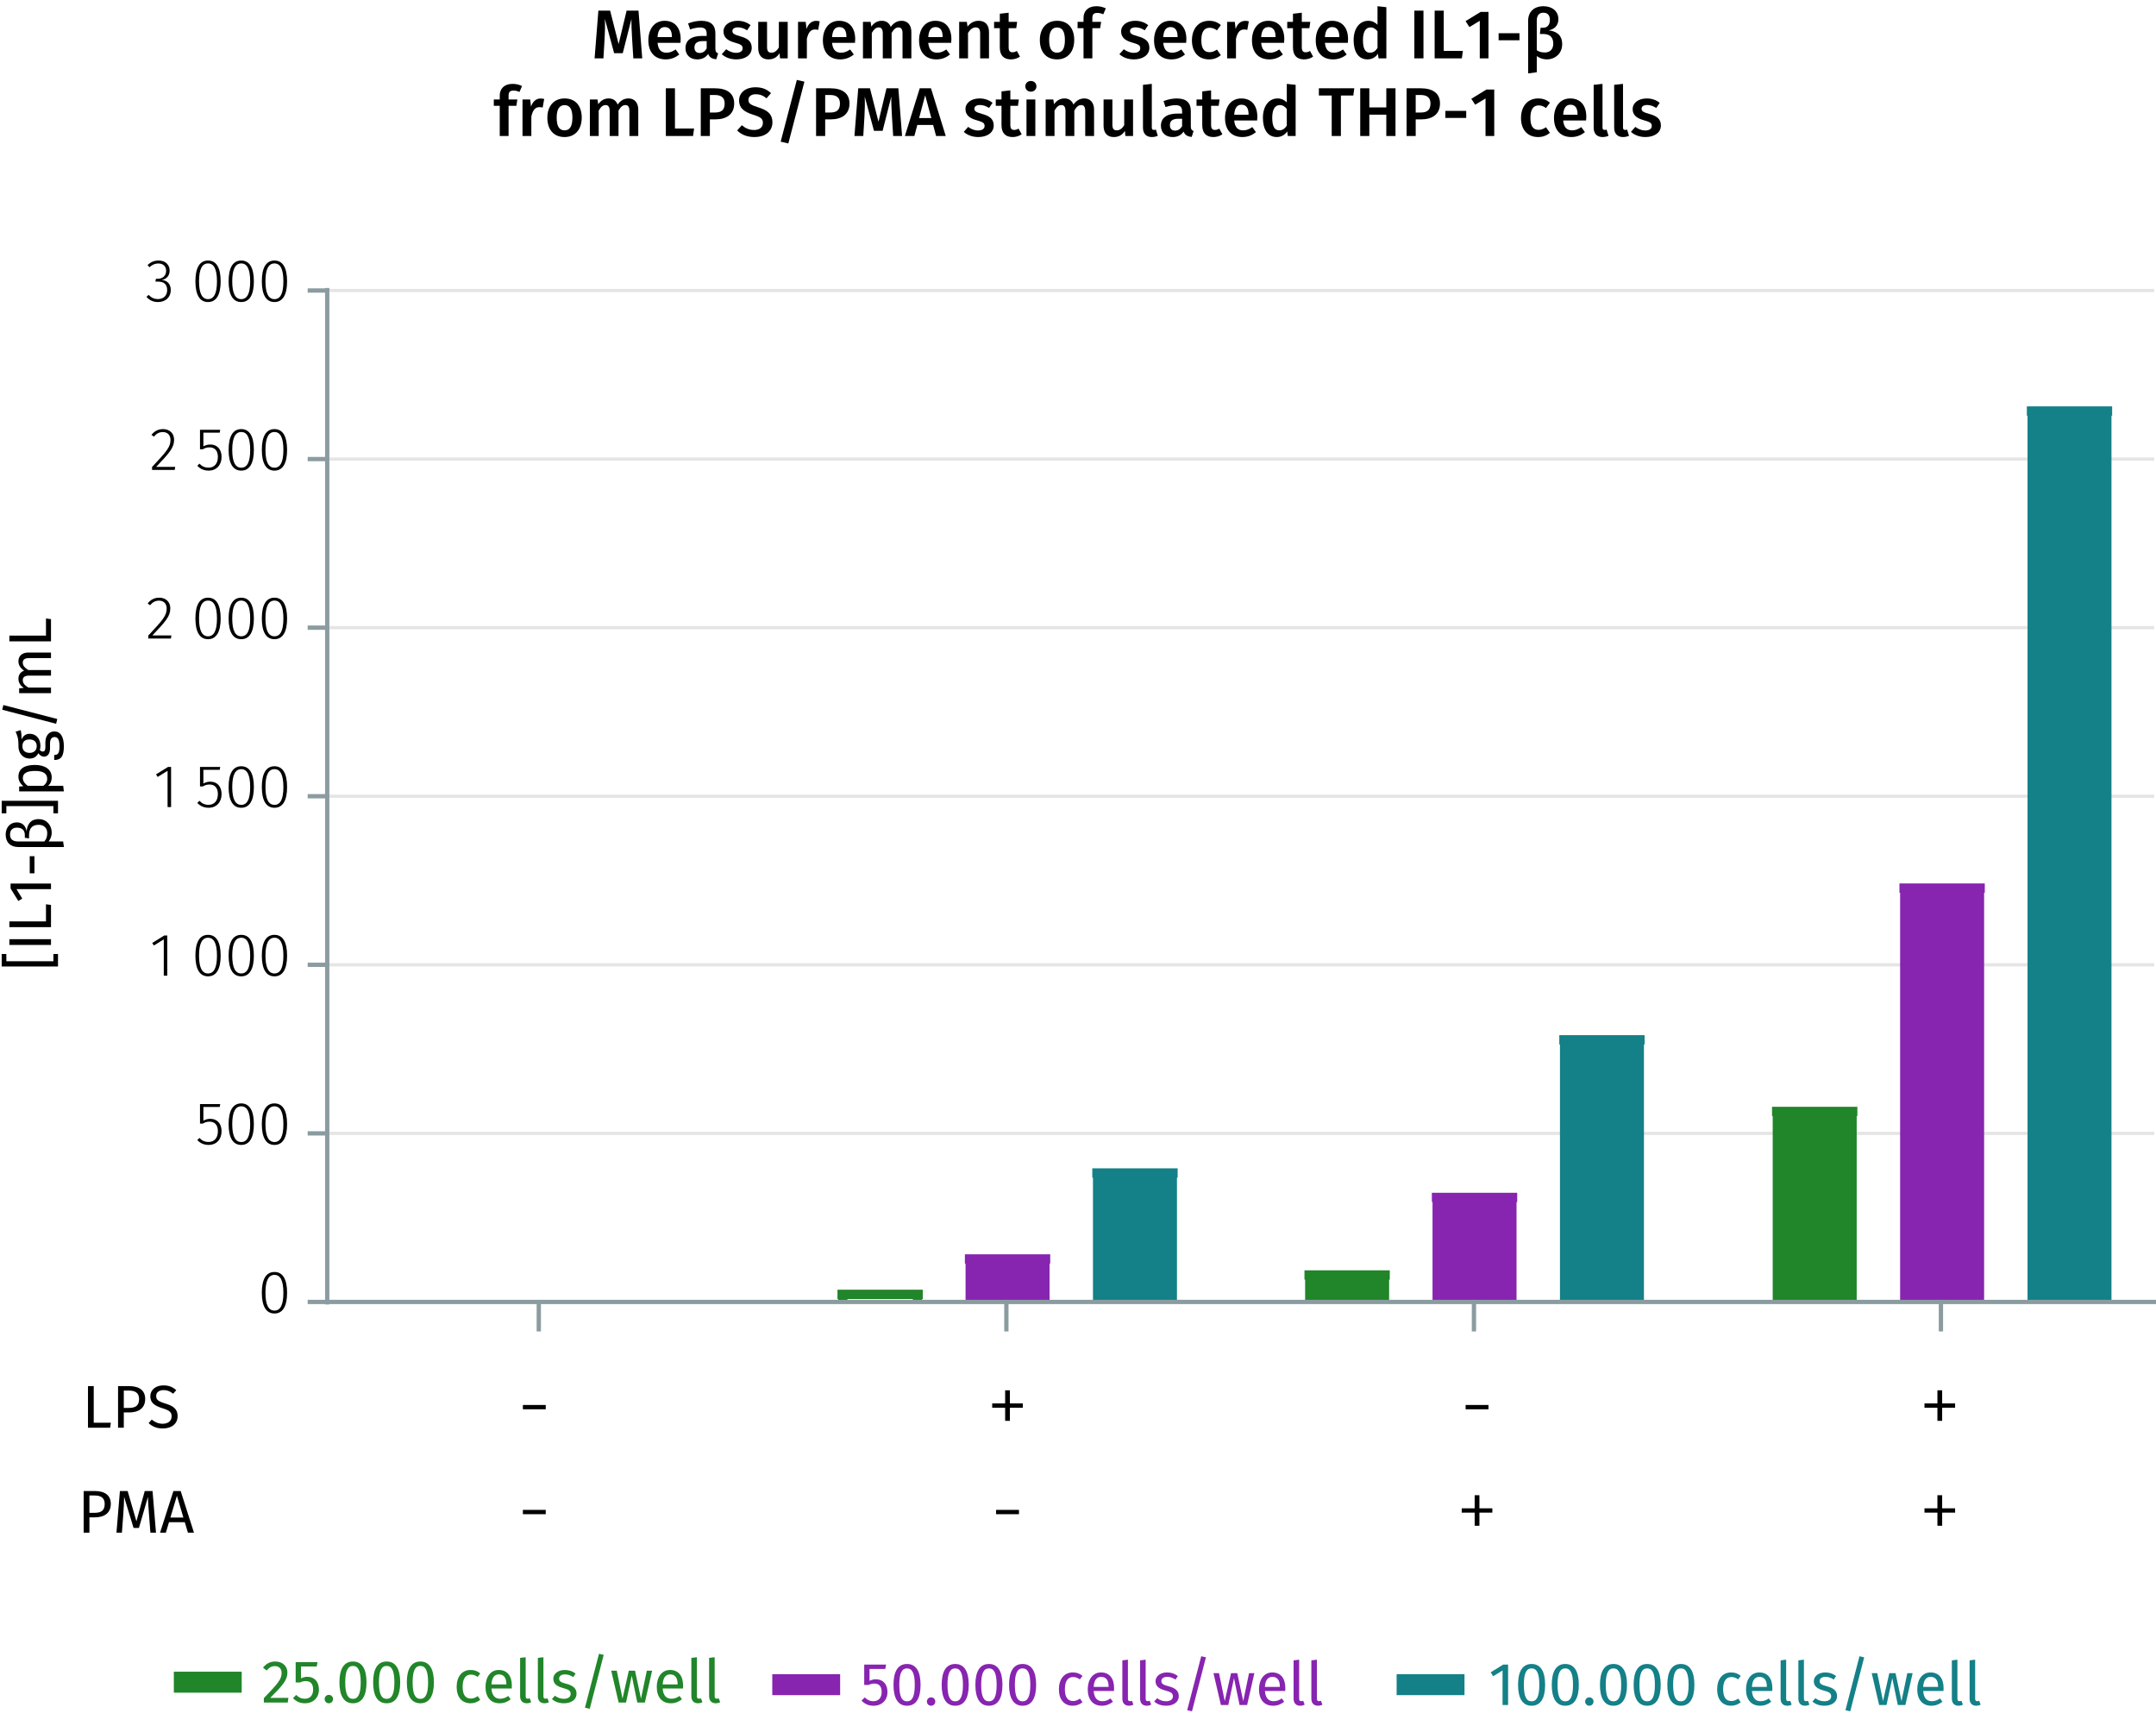 <?xml version="1.0" encoding="UTF-8"?><svg id="Calque_1" xmlns="http://www.w3.org/2000/svg" viewBox="0 0 499.873 400.176"><line x1="75.868" y1="262.724" x2="499.461" y2="262.724" fill="none" stroke="#e5e5e5" stroke-miterlimit="10" stroke-width=".75"/><line x1="75.868" y1="223.648" x2="499.461" y2="223.648" fill="none" stroke="#e5e5e5" stroke-miterlimit="10" stroke-width=".75"/><line x1="75.868" y1="184.571" x2="499.461" y2="184.571" fill="none" stroke="#e5e5e5" stroke-miterlimit="10" stroke-width=".75"/><line x1="75.868" y1="145.494" x2="499.461" y2="145.494" fill="none" stroke="#e5e5e5" stroke-miterlimit="10" stroke-width=".75"/><line x1="75.868" y1="106.418" x2="499.461" y2="106.418" fill="none" stroke="#e5e5e5" stroke-miterlimit="10" stroke-width=".75"/><line x1="75.868" y1="67.341" x2="499.461" y2="67.341" fill="none" stroke="#e5e5e5" stroke-miterlimit="10" stroke-width=".75"/><polyline points="254.488 271.907 254.488 301.801 271.801 301.801 271.801 271.907 254.488 271.907" fill="#148087" fill-rule="evenodd" stroke-width="0"/><polyline points="254.488 301.801 254.488 271.907 253.252 271.907 273.037 271.907 271.801 271.907 271.801 301.801" fill="none" stroke="#148087" stroke-miterlimit="1.5" stroke-width="2.16"/><polyline points="362.759 241.037 362.759 301.801 380.072 301.801 380.072 241.037 362.759 241.037" fill="#148087" fill-rule="evenodd" stroke-width="0"/><polyline points="362.759 301.801 362.759 241.037 361.523 241.037 381.308 241.037 380.072 241.037 380.072 301.801" fill="none" stroke="#148087" stroke-miterlimit="1.5" stroke-width="2.16"/><polyline points="471.168 95.281 471.168 301.801 488.469 301.801 488.469 95.281 471.168 95.281" fill="#148087" fill-rule="evenodd" stroke-width="0"/><polyline points="471.168 301.801 471.168 95.281 469.931 95.281 489.705 95.281 488.469 95.281 488.469 301.801" fill="none" stroke="#148087" stroke-miterlimit="1.5" stroke-width="2.16"/><polyline points="224.947 291.836 224.947 301.801 242.26 301.801 242.26 291.836 224.947 291.836" fill="#8724b0" fill-rule="evenodd" stroke-width="0"/><polyline points="224.947 301.801 224.947 291.836 223.711 291.836 243.496 291.836 242.26 291.836 242.26 301.801" fill="none" stroke="#8724b0" stroke-miterlimit="1.5" stroke-width="2.16"/><polyline points="333.218 277.573 333.218 301.801 350.531 301.801 350.531 277.573 333.218 277.573" fill="#8724b0" fill-rule="evenodd" stroke-width="0"/><polyline points="333.218 301.801 333.218 277.573 331.982 277.573 351.767 277.573 350.531 277.573 350.531 301.801" fill="none" stroke="#8724b0" stroke-miterlimit="1.5" stroke-width="2.16"/><polyline points="441.627 205.868 441.627 301.801 458.939 301.801 458.939 205.868 441.627 205.868" fill="#8724b0" fill-rule="evenodd" stroke-width="0"/><polyline points="441.627 301.801 441.627 205.868 440.39 205.868 460.176 205.868 458.939 205.868 458.939 301.801" fill="none" stroke="#8724b0" stroke-miterlimit="1.5" stroke-width="2.16"/><polyline points="195.406 301.801 195.406 300.042 194.17 300.042 213.955 300.042 212.719 300.042 212.719 301.801" fill="none" stroke="#218529" stroke-miterlimit="1.5" stroke-width="2.16"/><polyline points="303.677 295.549 303.677 301.801 320.99 301.801 320.99 295.549 303.677 295.549" fill="#218529" fill-rule="evenodd" stroke-width="0"/><polyline points="303.677 301.801 303.677 295.549 302.441 295.549 322.226 295.549 320.99 295.549 320.99 301.801" fill="none" stroke="#218529" stroke-miterlimit="1.5" stroke-width="2.16"/><polyline points="412.086 257.644 412.086 301.801 429.398 301.801 429.398 257.644 412.086 257.644" fill="#218529" fill-rule="evenodd" stroke-width="0"/><polyline points="412.086 301.801 412.086 257.644 410.849 257.644 430.635 257.644 429.398 257.644 429.398 301.801" fill="none" stroke="#218529" stroke-miterlimit="1.5" stroke-width="2.16"/><path d="m450.008,308.639v-6.838m-108.271,6.838v-6.838m-108.409,6.838v-6.838m-108.409,6.838v-6.838m-49.464,0h424.417" fill="none" stroke="#8b9ca0" stroke-miterlimit="10"/><path d="m66.561,299.672c0,3.151-1.022,4.805-2.927,4.805-1.92,0-2.928-1.667-2.928-4.818s1.008-4.805,2.928-4.805,2.927,1.652,2.927,4.818Zm-5.015-.014c0,2.871.743,4.146,2.088,4.146s2.072-1.261,2.072-4.132-.728-4.146-2.072-4.146c-1.331,0-2.088,1.261-2.088,4.133Z" stroke-width="0"/><path d="m50.937,256.604h-3.782v3.18c.448-.252.953-.435,1.598-.435,1.597,0,2.619,1.093,2.619,2.899,0,1.835-1.163,3.152-2.998,3.152-1.135,0-1.961-.421-2.633-1.121l.504-.49c.589.616,1.219.925,2.129.925,1.317,0,2.144-.952,2.144-2.479,0-1.555-.812-2.228-1.947-2.228-.63,0-1.036.154-1.555.448h-.645v-4.524h4.692l-.126.673Z" stroke-width="0"/><path d="m58.861,260.596c0,3.151-1.022,4.805-2.927,4.805-1.92,0-2.928-1.667-2.928-4.818s1.008-4.805,2.928-4.805,2.927,1.652,2.927,4.818Zm-5.015-.014c0,2.871.743,4.146,2.088,4.146s2.072-1.261,2.072-4.132-.728-4.146-2.072-4.146c-1.331,0-2.088,1.261-2.088,4.133Z" stroke-width="0"/><path d="m66.561,260.596c0,3.151-1.022,4.805-2.927,4.805-1.92,0-2.928-1.667-2.928-4.818s1.008-4.805,2.928-4.805,2.927,1.652,2.927,4.818Zm-5.015-.014c0,2.871.743,4.146,2.088,4.146s2.072-1.261,2.072-4.132-.728-4.146-2.072-4.146c-1.331,0-2.088,1.261-2.088,4.133Z" stroke-width="0"/><path d="m38.784,226.17h-.812v-8.419l-2.297,1.429-.378-.602,2.787-1.724h.7v9.315Z" stroke-width="0"/><path d="m51.161,221.52c0,3.151-1.022,4.805-2.927,4.805-1.92,0-2.928-1.667-2.928-4.818s1.008-4.805,2.928-4.805,2.927,1.652,2.927,4.818Zm-5.015-.014c0,2.871.743,4.146,2.088,4.146s2.072-1.261,2.072-4.132-.728-4.146-2.072-4.146c-1.331,0-2.088,1.261-2.088,4.133Z" stroke-width="0"/><path d="m58.861,221.52c0,3.151-1.022,4.805-2.927,4.805-1.92,0-2.928-1.667-2.928-4.818s1.008-4.805,2.928-4.805,2.927,1.652,2.927,4.818Zm-5.015-.014c0,2.871.743,4.146,2.088,4.146s2.072-1.261,2.072-4.132-.728-4.146-2.072-4.146c-1.331,0-2.088,1.261-2.088,4.133Z" stroke-width="0"/><path d="m66.562,221.52c0,3.151-1.022,4.805-2.927,4.805-1.92,0-2.928-1.667-2.928-4.818s1.008-4.805,2.928-4.805,2.927,1.652,2.927,4.818Zm-5.015-.014c0,2.871.743,4.146,2.088,4.146s2.072-1.261,2.072-4.132-.728-4.146-2.072-4.146c-1.331,0-2.088,1.261-2.088,4.133Z" stroke-width="0"/><path d="m39.666,187.092h-.812v-8.419l-2.297,1.429-.378-.602,2.787-1.724h.7v9.315Z" stroke-width="0"/><path d="m50.937,178.449h-3.782v3.18c.448-.252.953-.435,1.598-.435,1.597,0,2.619,1.093,2.619,2.899,0,1.835-1.163,3.152-2.998,3.152-1.135,0-1.961-.421-2.633-1.121l.504-.49c.589.616,1.219.925,2.129.925,1.317,0,2.144-.952,2.144-2.479,0-1.555-.812-2.228-1.947-2.228-.63,0-1.036.154-1.555.448h-.645v-4.524h4.692l-.126.673Z" stroke-width="0"/><path d="m58.861,182.441c0,3.151-1.022,4.805-2.927,4.805-1.92,0-2.928-1.667-2.928-4.818s1.008-4.805,2.928-4.805,2.927,1.652,2.927,4.818Zm-5.015-.014c0,2.871.743,4.146,2.088,4.146s2.072-1.261,2.072-4.132-.728-4.146-2.072-4.146c-1.331,0-2.088,1.261-2.088,4.133Z" stroke-width="0"/><path d="m66.562,182.441c0,3.151-1.022,4.805-2.927,4.805-1.92,0-2.928-1.667-2.928-4.818s1.008-4.805,2.928-4.805,2.927,1.652,2.927,4.818Zm-5.015-.014c0,2.871.743,4.146,2.088,4.146s2.072-1.261,2.072-4.132-.728-4.146-2.072-4.146c-1.331,0-2.088,1.261-2.088,4.133Z" stroke-width="0"/><path d="m39.485,140.998c0,1.849-1.036,3.012-4.16,6.303h4.412l-.111.715h-5.253v-.687c3.46-3.684,4.272-4.65,4.272-6.289,0-1.106-.701-1.808-1.766-1.808-.896,0-1.513.379-2.087,1.065l-.561-.421c.743-.896,1.569-1.33,2.689-1.33,1.598,0,2.563,1.05,2.563,2.451Z" stroke-width="0"/><path d="m51.161,143.365c0,3.151-1.022,4.805-2.927,4.805-1.92,0-2.928-1.667-2.928-4.818s1.008-4.805,2.928-4.805,2.927,1.652,2.927,4.818Zm-5.015-.014c0,2.871.743,4.146,2.088,4.146s2.072-1.261,2.072-4.132-.728-4.146-2.072-4.146c-1.331,0-2.088,1.261-2.088,4.133Z" stroke-width="0"/><path d="m58.861,143.365c0,3.151-1.022,4.805-2.927,4.805-1.92,0-2.928-1.667-2.928-4.818s1.008-4.805,2.928-4.805,2.927,1.652,2.927,4.818Zm-5.015-.014c0,2.871.743,4.146,2.088,4.146s2.072-1.261,2.072-4.132-.728-4.146-2.072-4.146c-1.331,0-2.088,1.261-2.088,4.133Z" stroke-width="0"/><path d="m66.562,143.365c0,3.151-1.022,4.805-2.927,4.805-1.92,0-2.928-1.667-2.928-4.818s1.008-4.805,2.928-4.805,2.927,1.652,2.927,4.818Zm-5.015-.014c0,2.871.743,4.146,2.088,4.146s2.072-1.261,2.072-4.132-.728-4.146-2.072-4.146c-1.331,0-2.088,1.261-2.088,4.133Z" stroke-width="0"/><path d="m40.367,101.92c0,1.849-1.036,3.012-4.16,6.303h4.412l-.111.715h-5.253v-.687c3.46-3.684,4.272-4.65,4.272-6.289,0-1.106-.701-1.808-1.766-1.808-.896,0-1.513.379-2.087,1.065l-.561-.421c.743-.896,1.569-1.33,2.689-1.33,1.598,0,2.563,1.05,2.563,2.451Z" stroke-width="0"/><path d="m50.937,100.295h-3.782v3.18c.448-.252.953-.435,1.598-.435,1.597,0,2.619,1.093,2.619,2.899,0,1.835-1.163,3.152-2.998,3.152-1.135,0-1.961-.421-2.633-1.121l.504-.49c.589.616,1.219.925,2.129.925,1.317,0,2.144-.952,2.144-2.479,0-1.555-.812-2.228-1.947-2.228-.63,0-1.036.154-1.555.448h-.645v-4.524h4.692l-.126.673Z" stroke-width="0"/><path d="m58.861,104.287c0,3.151-1.022,4.805-2.927,4.805-1.92,0-2.928-1.667-2.928-4.818s1.008-4.805,2.928-4.805,2.927,1.652,2.927,4.818Zm-5.015-.014c0,2.871.743,4.146,2.088,4.146s2.072-1.261,2.072-4.132-.728-4.146-2.072-4.146c-1.331,0-2.088,1.261-2.088,4.133Z" stroke-width="0"/><path d="m66.562,104.287c0,3.151-1.022,4.805-2.927,4.805-1.92,0-2.928-1.667-2.928-4.818s1.008-4.805,2.928-4.805,2.927,1.652,2.927,4.818Zm-5.015-.014c0,2.871.743,4.146,2.088,4.146s2.072-1.261,2.072-4.132-.728-4.146-2.072-4.146c-1.331,0-2.088,1.261-2.088,4.133Z" stroke-width="0"/><path d="m39.331,62.718c0,1.261-.799,2.003-1.835,2.185,1.162.057,2.101.854,2.101,2.325,0,1.625-1.162,2.788-2.969,2.788-1.093,0-1.976-.406-2.676-1.205l.519-.462c.658.714,1.316.98,2.129.98,1.373,0,2.157-.854,2.157-2.087,0-1.415-.841-1.961-2.102-1.961h-.616l.112-.659h.448c.98,0,1.919-.588,1.919-1.862,0-1.037-.715-1.682-1.793-1.682-.784,0-1.4.253-2.073.869l-.435-.505c.729-.7,1.527-1.05,2.55-1.05,1.625,0,2.563,1.022,2.563,2.325Z" stroke-width="0"/><path d="m51.161,65.211c0,3.151-1.022,4.805-2.927,4.805-1.92,0-2.928-1.667-2.928-4.818s1.008-4.805,2.928-4.805,2.927,1.652,2.927,4.818Zm-5.015-.014c0,2.871.743,4.146,2.088,4.146s2.072-1.261,2.072-4.132-.728-4.146-2.072-4.146c-1.331,0-2.088,1.261-2.088,4.133Z" stroke-width="0"/><path d="m58.86,65.211c0,3.151-1.022,4.805-2.927,4.805-1.92,0-2.928-1.667-2.928-4.818s1.008-4.805,2.928-4.805,2.927,1.652,2.927,4.818Zm-5.015-.014c0,2.871.743,4.146,2.088,4.146s2.072-1.261,2.072-4.132-.728-4.146-2.072-4.146c-1.331,0-2.088,1.261-2.088,4.133Z" stroke-width="0"/><path d="m66.561,65.211c0,3.151-1.022,4.805-2.927,4.805-1.92,0-2.928-1.667-2.928-4.818s1.008-4.805,2.928-4.805,2.927,1.652,2.927,4.818Zm-5.015-.014c0,2.871.743,4.146,2.088,4.146s2.072-1.261,2.072-4.132-.728-4.146-2.072-4.146c-1.331,0-2.088,1.261-2.088,4.133Z" stroke-width="0"/><path d="m75.868,67.341h-4.534m4.534,39.077h-4.534m4.534,39.077h-4.534m4.534,39.077h-4.534m4.534,39.077h-4.534m4.534,39.077h-4.534m4.534,39.077h-4.534m4.534.586V66.755" fill="none" stroke="#8b9ca0" stroke-miterlimit="10"/><path d="m148.903,13.527h-2.066l-.287-4.626c-.096-1.633-.176-3.346-.145-4.514l-2.018,7.939h-2l-2.145-7.955c.064,1.488.031,3.009-.064,4.594l-.271,4.562h-2.049l.879-11.061h2.723l1.969,7.747,1.855-7.747h2.754l.865,11.061Z" stroke-width="0"/><path d="m157.765,9.926h-5.314c.16,1.729.961,2.289,2.082,2.289.752,0,1.375-.24,2.111-.752l.85,1.168c-.834.673-1.857,1.137-3.139,1.137-2.625,0-4.033-1.745-4.033-4.418,0-2.577,1.361-4.529,3.762-4.529,2.369,0,3.73,1.601,3.73,4.273,0,.271-.033.608-.049.832Zm-1.984-1.425c0-1.393-.496-2.225-1.648-2.225-.961,0-1.57.641-1.682,2.321h3.33v-.097Z" stroke-width="0"/><path d="m166.501,12.375l-.432,1.36c-.945-.08-1.553-.4-1.873-1.232-.609.896-1.521,1.265-2.545,1.265-1.682,0-2.721-1.072-2.721-2.609,0-1.841,1.375-2.833,3.84-2.833h1.072v-.48c0-1.104-.496-1.473-1.584-1.473-.576,0-1.393.16-2.256.448l-.465-1.393c1.041-.399,2.113-.607,3.057-.607,2.273,0,3.266,1.04,3.266,2.913v3.553c0,.688.225.929.641,1.089Zm-2.658-1.137v-1.713h-.848c-1.328,0-1.984.48-1.984,1.473,0,.816.416,1.281,1.201,1.281.703,0,1.248-.368,1.631-1.041Z" stroke-width="0"/><path d="m174.021,5.828l-.801,1.2c-.703-.448-1.375-.688-2.129-.688-.816,0-1.279.336-1.279.848,0,.561.336.816,1.775,1.217,1.73.464,2.705,1.169,2.705,2.673,0,1.761-1.631,2.689-3.568,2.689-1.457,0-2.594-.496-3.377-1.2l1.023-1.153c.656.497,1.441.833,2.305.833.912,0,1.506-.385,1.506-1.024,0-.704-.336-.929-1.922-1.377-1.744-.48-2.512-1.312-2.512-2.561,0-1.409,1.295-2.465,3.264-2.465,1.217,0,2.209.384,3.01,1.008Z" stroke-width="0"/><path d="m182.63,13.527h-1.777l-.111-1.185c-.625.961-1.426,1.425-2.594,1.425-1.537,0-2.354-.992-2.354-2.625v-6.083h2.049v5.827c0,.992.32,1.328,1.025,1.328s1.279-.464,1.713-1.2v-5.955h2.049v8.468Z" stroke-width="0"/><path d="m190.052,4.948l-.352,1.984c-.256-.063-.449-.096-.752-.096-1.025,0-1.553.752-1.873,2.177v4.514h-2.049V5.06h1.777l.191,1.665c.4-1.217,1.217-1.889,2.209-1.889.305,0,.576.032.848.112Z" stroke-width="0"/><path d="m198.228,9.926h-5.312c.16,1.729.959,2.289,2.08,2.289.752,0,1.377-.24,2.113-.752l.848,1.168c-.832.673-1.857,1.137-3.137,1.137-2.625,0-4.033-1.745-4.033-4.418,0-2.577,1.359-4.529,3.762-4.529,2.367,0,3.729,1.601,3.729,4.273,0,.271-.031.608-.049.832Zm-1.984-1.425c0-1.393-.496-2.225-1.648-2.225-.961,0-1.568.641-1.68,2.321h3.328v-.097Z" stroke-width="0"/><path d="m211.302,7.396v6.131h-2.049v-5.811c0-1.057-.416-1.36-.928-1.36-.705,0-1.137.496-1.602,1.28v5.891h-2.049v-5.811c0-1.057-.432-1.36-.928-1.36-.721,0-1.152.496-1.617,1.28v5.891h-2.049V5.06h1.777l.16,1.104c.607-.848,1.377-1.344,2.449-1.344.992,0,1.729.527,2.049,1.424.641-.88,1.424-1.424,2.545-1.424,1.344,0,2.24.976,2.24,2.576Z" stroke-width="0"/><path d="m220.532,9.926h-5.314c.16,1.729.961,2.289,2.082,2.289.752,0,1.375-.24,2.111-.752l.85,1.168c-.834.673-1.857,1.137-3.139,1.137-2.625,0-4.033-1.745-4.033-4.418,0-2.577,1.361-4.529,3.762-4.529,2.369,0,3.73,1.601,3.73,4.273,0,.271-.033.608-.049.832Zm-1.984-1.425c0-1.393-.496-2.225-1.648-2.225-.961,0-1.57.641-1.682,2.321h3.33v-.097Z" stroke-width="0"/><path d="m229.3,7.396v6.131h-2.049v-5.811c0-1.057-.4-1.36-1.039-1.36-.736,0-1.281.496-1.777,1.28v5.891h-2.049V5.06h1.777l.16,1.104c.656-.848,1.504-1.344,2.576-1.344,1.521,0,2.4.96,2.4,2.576Z" stroke-width="0"/><path d="m236.483,13.127c-.607.433-1.377.641-2.129.641-1.664-.017-2.545-.961-2.545-2.77v-4.466h-1.328v-1.473h1.328v-1.872l2.049-.24v2.112h1.969l-.209,1.473h-1.76v4.418c0,.832.271,1.169.896,1.169.32,0,.641-.097,1.008-.305l.721,1.312Z" stroke-width="0"/><path d="m249.06,9.285c0,2.674-1.488,4.482-3.984,4.482s-3.986-1.697-3.986-4.482c0-2.656,1.488-4.465,4.002-4.465,2.496,0,3.969,1.696,3.969,4.465Zm-5.809,0c0,2.033.623,2.93,1.824,2.93s1.824-.912,1.824-2.93-.625-2.913-1.809-2.913c-1.201,0-1.84.913-1.84,2.913Z" stroke-width="0"/><path d="m253.267,4.163v.896h2.033l-.225,1.473h-1.809v6.995h-2.049v-6.995h-1.377v-1.473h1.377v-.928c0-1.537,1.023-2.689,2.977-2.689.848,0,1.537.192,2.193.496l-.592,1.377c-.514-.24-.994-.32-1.393-.32-.834,0-1.137.368-1.137,1.168Z" stroke-width="0"/><path d="m266.212,5.828l-.801,1.2c-.705-.448-1.377-.688-2.129-.688-.816,0-1.281.336-1.281.848,0,.561.336.816,1.777,1.217,1.729.464,2.705,1.169,2.705,2.673,0,1.761-1.633,2.689-3.57,2.689-1.455,0-2.592-.496-3.377-1.2l1.025-1.153c.656.497,1.439.833,2.305.833.912,0,1.504-.385,1.504-1.024,0-.704-.336-.929-1.92-1.377-1.746-.48-2.514-1.312-2.514-2.561,0-1.409,1.297-2.465,3.266-2.465,1.217,0,2.209.384,3.01,1.008Z" stroke-width="0"/><path d="m275.011,9.926h-5.312c.16,1.729.959,2.289,2.08,2.289.752,0,1.377-.24,2.113-.752l.848,1.168c-.832.673-1.857,1.137-3.137,1.137-2.625,0-4.033-1.745-4.033-4.418,0-2.577,1.359-4.529,3.762-4.529,2.367,0,3.729,1.601,3.729,4.273,0,.271-.031.608-.049.832Zm-1.984-1.425c0-1.393-.496-2.225-1.648-2.225-.961,0-1.568.641-1.68,2.321h3.328v-.097Z" stroke-width="0"/><path d="m283.06,5.812l-.912,1.232c-.561-.416-1.072-.608-1.713-.608-1.184,0-1.904.864-1.904,2.897,0,2.049.752,2.769,1.904,2.769.641,0,1.088-.208,1.713-.608l.912,1.297c-.768.624-1.648.977-2.736.977-2.449,0-3.971-1.697-3.971-4.402s1.521-4.545,3.953-4.545c1.105,0,1.953.304,2.754.992Z" stroke-width="0"/><path d="m289.54,4.948l-.354,1.984c-.256-.063-.447-.096-.752-.096-1.023,0-1.553.752-1.873,2.177v4.514h-2.049V5.06h1.777l.191,1.665c.4-1.217,1.217-1.889,2.209-1.889.305,0,.576.032.85.112Z" stroke-width="0"/><path d="m297.716,9.926h-5.314c.16,1.729.961,2.289,2.082,2.289.752,0,1.375-.24,2.111-.752l.85,1.168c-.834.673-1.857,1.137-3.139,1.137-2.625,0-4.033-1.745-4.033-4.418,0-2.577,1.361-4.529,3.762-4.529,2.369,0,3.73,1.601,3.73,4.273,0,.271-.033.608-.049.832Zm-1.984-1.425c0-1.393-.496-2.225-1.648-2.225-.961,0-1.57.641-1.682,2.321h3.33v-.097Z" stroke-width="0"/><path d="m304.45,13.127c-.607.433-1.375.641-2.129.641-1.664-.017-2.545-.961-2.545-2.77v-4.466h-1.328v-1.473h1.328v-1.872l2.049-.24v2.112h1.969l-.207,1.473h-1.762v4.418c0,.832.273,1.169.896,1.169.32,0,.641-.097,1.01-.305l.719,1.312Z" stroke-width="0"/><path d="m312.499,9.926h-5.312c.16,1.729.959,2.289,2.08,2.289.752,0,1.377-.24,2.113-.752l.848,1.168c-.832.673-1.857,1.137-3.137,1.137-2.625,0-4.033-1.745-4.033-4.418,0-2.577,1.359-4.529,3.762-4.529,2.367,0,3.729,1.601,3.729,4.273,0,.271-.031.608-.049.832Zm-1.984-1.425c0-1.393-.496-2.225-1.648-2.225-.961,0-1.568.641-1.68,2.321h3.328v-.097Z" stroke-width="0"/><path d="m321.429,1.667v11.86h-1.809l-.145-1.072c-.512.769-1.328,1.312-2.418,1.312-2.111,0-3.217-1.777-3.217-4.466,0-2.609,1.312-4.481,3.41-4.481.896,0,1.6.384,2.129.912V1.442l2.049.225Zm-2.049,9.459v-3.873c-.449-.544-.93-.896-1.617-.896-1.057,0-1.76.896-1.76,2.929,0,2.178.623,2.93,1.631,2.93.754,0,1.266-.368,1.746-1.089Z" stroke-width="0"/><path d="m330.034,13.527h-2.113V2.467h2.113v11.061Z" stroke-width="0"/><path d="m334.737,11.799h4.434l-.238,1.729h-6.307V2.467h2.111v9.332Z" stroke-width="0"/><path d="m345.106,13.527h-2.018V4.82l-2.4,1.456-.896-1.377,3.506-2.145h1.809v10.772Z" stroke-width="0"/><path d="m347.456,7.701h4.834v1.633h-4.834v-1.633Z" stroke-width="0"/><path d="m362.196,10.246c0,2.129-1.602,3.521-3.586,3.521-.896,0-1.633-.288-2.305-.769v3.746l-2.002.271V4.82c0-2.129,1.426-3.378,3.555-3.378,2.064,0,3.457,1.2,3.457,2.993,0,1.473-.912,2.354-2.289,2.609,1.424.144,3.17.769,3.17,3.201Zm-2.066-.128c0-1.568-.879-2.241-2.385-2.241h-.719l.16-1.44h.576c.912,0,1.584-.576,1.584-1.856,0-1.121-.607-1.633-1.504-1.633-.994,0-1.537.592-1.537,1.873v6.818c.496.352,1.072.528,1.889.528,1.072,0,1.936-.656,1.936-2.049Z" stroke-width="0"/><path d="m117.915,22.163v.896h2.033l-.225,1.473h-1.809v6.995h-2.049v-6.995h-1.377v-1.473h1.377v-.928c0-1.537,1.025-2.689,2.979-2.689.848,0,1.535.192,2.191.496l-.592,1.377c-.512-.24-.992-.32-1.393-.32-.832,0-1.137.368-1.137,1.168Z" stroke-width="0"/><path d="m126.173,22.948l-.354,1.984c-.256-.063-.447-.096-.752-.096-1.023,0-1.553.752-1.873,2.177v4.514h-2.049v-8.468h1.777l.191,1.665c.4-1.217,1.217-1.889,2.209-1.889.305,0,.576.032.85.112Z" stroke-width="0"/><path d="m134.876,27.285c0,2.674-1.488,4.482-3.984,4.482s-3.986-1.697-3.986-4.482c0-2.656,1.488-4.465,4.002-4.465,2.496,0,3.969,1.696,3.969,4.465Zm-5.809,0c0,2.033.623,2.93,1.824,2.93s1.824-.912,1.824-2.93-.625-2.913-1.809-2.913c-1.201,0-1.84.913-1.84,2.913Z" stroke-width="0"/><path d="m147.983,25.396v6.131h-2.049v-5.811c0-1.057-.416-1.36-.93-1.36-.703,0-1.135.496-1.6,1.28v5.891h-2.049v-5.811c0-1.057-.432-1.36-.928-1.36-.721,0-1.152.496-1.617,1.28v5.891h-2.049v-8.468h1.777l.16,1.104c.607-.848,1.375-1.344,2.447-1.344.994,0,1.73.527,2.049,1.424.641-.88,1.426-1.424,2.545-1.424,1.346,0,2.242.976,2.242,2.576Z" stroke-width="0"/><path d="m156.491,29.799h4.434l-.24,1.729h-6.307v-11.061h2.113v9.332Z" stroke-width="0"/><path d="m170.222,23.988c0,2.545-1.842,3.682-4.338,3.682h-1.297v3.857h-2.113v-11.061h3.266c2.785,0,4.482,1.137,4.482,3.521Zm-2.209,0c0-1.393-.85-1.969-2.289-1.969h-1.137v4.065h1.137c1.408,0,2.289-.48,2.289-2.097Z" stroke-width="0"/><path d="m178.765,21.587l-1.041,1.201c-.799-.656-1.568-.944-2.48-.944-.992,0-1.713.448-1.713,1.312,0,.8.432,1.152,2.273,1.729,1.936.608,3.281,1.408,3.281,3.489,0,1.984-1.553,3.394-4.193,3.394-1.762,0-3.074-.624-3.986-1.521l1.088-1.217c.816.688,1.697,1.104,2.85,1.104,1.186,0,2.033-.576,2.033-1.648,0-.929-.465-1.345-2.193-1.873-2.32-.721-3.328-1.648-3.328-3.329,0-1.841,1.584-3.058,3.76-3.058,1.617,0,2.689.48,3.65,1.36Z" stroke-width="0"/><path d="m186.509,18.931l-3.73,14.325-1.777-.416,3.746-14.31,1.762.4Z" stroke-width="0"/><path d="m196.956,23.988c0,2.545-1.84,3.682-4.338,3.682h-1.297v3.857h-2.111v-11.061h3.264c2.785,0,4.482,1.137,4.482,3.521Zm-2.209,0c0-1.393-.848-1.969-2.289-1.969h-1.137v4.065h1.137c1.408,0,2.289-.48,2.289-2.097Z" stroke-width="0"/><path d="m209.149,31.527h-2.064l-.289-4.626c-.096-1.633-.176-3.346-.143-4.514l-2.018,7.939h-2l-2.146-7.955c.064,1.488.033,3.009-.062,4.594l-.273,4.562h-2.049l.881-11.061h2.721l1.969,7.747,1.857-7.747h2.752l.865,11.061Z" stroke-width="0"/><path d="m216.349,28.967h-3.666l-.688,2.561h-2.193l3.441-11.061h2.609l3.424,11.061h-2.24l-.688-2.561Zm-.416-1.602l-1.426-5.281-1.408,5.281h2.834Z" stroke-width="0"/><path d="m230.124,23.828l-.801,1.2c-.705-.448-1.377-.688-2.129-.688-.816,0-1.281.336-1.281.848,0,.561.336.816,1.777,1.217,1.729.464,2.705,1.169,2.705,2.673,0,1.761-1.633,2.689-3.57,2.689-1.455,0-2.592-.496-3.377-1.2l1.025-1.153c.656.497,1.439.833,2.305.833.912,0,1.504-.385,1.504-1.024,0-.704-.336-.929-1.92-1.377-1.746-.48-2.514-1.312-2.514-2.561,0-1.409,1.297-2.465,3.266-2.465,1.217,0,2.209.384,3.01,1.008Z" stroke-width="0"/><path d="m236.874,31.127c-.607.433-1.375.641-2.129.641-1.664-.017-2.545-.961-2.545-2.77v-4.466h-1.328v-1.473h1.328v-1.872l2.049-.24v2.112h1.969l-.207,1.473h-1.762v4.418c0,.832.273,1.169.896,1.169.32,0,.641-.097,1.01-.305l.719,1.312Z" stroke-width="0"/><path d="m240.298,20.019c0,.688-.527,1.232-1.297,1.232-.752,0-1.279-.544-1.279-1.232,0-.704.527-1.248,1.279-1.248.77,0,1.297.544,1.297,1.248Zm-.256,11.509h-2.049v-8.468h2.049v8.468Z" stroke-width="0"/><path d="m253.661,25.396v6.131h-2.049v-5.811c0-1.057-.416-1.36-.928-1.36-.705,0-1.137.496-1.602,1.28v5.891h-2.049v-5.811c0-1.057-.432-1.36-.928-1.36-.721,0-1.152.496-1.617,1.28v5.891h-2.049v-8.468h1.777l.16,1.104c.607-.848,1.377-1.344,2.449-1.344.992,0,1.729.527,2.049,1.424.641-.88,1.424-1.424,2.545-1.424,1.344,0,2.24.976,2.24,2.576Z" stroke-width="0"/><path d="m262.7,31.527h-1.777l-.111-1.185c-.625.961-1.426,1.425-2.594,1.425-1.537,0-2.354-.992-2.354-2.625v-6.083h2.049v5.827c0,.992.32,1.328,1.025,1.328s1.279-.464,1.713-1.2v-5.955h2.049v8.468Z" stroke-width="0"/><path d="m265.001,29.591v-9.924l2.049-.225v10.084c0,.4.129.593.48.593.176,0,.336-.032.465-.08l.447,1.44c-.352.16-.848.288-1.377.288-1.295,0-2.064-.784-2.064-2.177Z" stroke-width="0"/><path d="m276.731,30.375l-.432,1.36c-.943-.08-1.553-.4-1.873-1.232-.607.896-1.52,1.265-2.545,1.265-1.68,0-2.721-1.072-2.721-2.609,0-1.841,1.377-2.833,3.842-2.833h1.072v-.48c0-1.104-.496-1.473-1.584-1.473-.576,0-1.393.16-2.258.448l-.465-1.393c1.041-.399,2.113-.607,3.059-.607,2.271,0,3.266,1.04,3.266,2.913v3.553c0,.688.223.929.639,1.089Zm-2.656-1.137v-1.713h-.848c-1.33,0-1.986.48-1.986,1.473,0,.816.416,1.281,1.201,1.281.705,0,1.248-.368,1.633-1.041Z" stroke-width="0"/><path d="m283.419,31.127c-.607.433-1.377.641-2.129.641-1.664-.017-2.545-.961-2.545-2.77v-4.466h-1.328v-1.473h1.328v-1.872l2.049-.24v2.112h1.969l-.209,1.473h-1.76v4.418c0,.832.271,1.169.896,1.169.32,0,.641-.097,1.008-.305l.721,1.312Z" stroke-width="0"/><path d="m291.468,27.926h-5.314c.16,1.729.961,2.289,2.082,2.289.752,0,1.375-.24,2.111-.752l.85,1.168c-.834.673-1.857,1.137-3.139,1.137-2.625,0-4.033-1.745-4.033-4.418,0-2.577,1.361-4.529,3.762-4.529,2.369,0,3.73,1.601,3.73,4.273,0,.271-.033.608-.049.832Zm-1.984-1.425c0-1.393-.496-2.225-1.648-2.225-.961,0-1.57.641-1.682,2.321h3.33v-.097Z" stroke-width="0"/><path d="m300.396,19.667v11.86h-1.809l-.145-1.072c-.512.769-1.328,1.312-2.416,1.312-2.113,0-3.217-1.777-3.217-4.466,0-2.609,1.312-4.481,3.408-4.481.896,0,1.602.384,2.129.912v-4.29l2.049.225Zm-2.049,9.459v-3.873c-.447-.544-.928-.896-1.615-.896-1.057,0-1.762.896-1.762,2.929,0,2.178.625,2.93,1.633,2.93.752,0,1.264-.368,1.744-1.089Z" stroke-width="0"/><path d="m313.772,22.147h-2.883v9.38h-2.129v-9.38h-2.977v-1.681h8.211l-.223,1.681Z" stroke-width="0"/><path d="m321.419,26.581h-3.938v4.946h-2.111v-11.061h2.111v4.434h3.938v-4.434h2.129v11.061h-2.129v-4.946Z" stroke-width="0"/><path d="m333.868,23.988c0,2.545-1.84,3.682-4.338,3.682h-1.297v3.857h-2.111v-11.061h3.264c2.785,0,4.482,1.137,4.482,3.521Zm-2.209,0c0-1.393-.848-1.969-2.289-1.969h-1.137v4.065h1.137c1.408,0,2.289-.48,2.289-2.097Z" stroke-width="0"/><path d="m335.112,25.701h4.834v1.633h-4.834v-1.633Z" stroke-width="0"/><path d="m346.442,31.527h-2.018v-8.707l-2.4,1.456-.896-1.377,3.506-2.145h1.809v10.772Z" stroke-width="0"/><path d="m359.354,23.812l-.912,1.232c-.561-.416-1.072-.608-1.713-.608-1.184,0-1.904.864-1.904,2.897,0,2.049.752,2.769,1.904,2.769.641,0,1.088-.208,1.713-.608l.912,1.297c-.768.624-1.648.977-2.736.977-2.449,0-3.971-1.697-3.971-4.402s1.521-4.545,3.953-4.545c1.105,0,1.953.304,2.754.992Z" stroke-width="0"/><path d="m367.739,27.926h-5.314c.16,1.729.961,2.289,2.082,2.289.752,0,1.375-.24,2.111-.752l.85,1.168c-.834.673-1.857,1.137-3.139,1.137-2.625,0-4.033-1.745-4.033-4.418,0-2.577,1.361-4.529,3.762-4.529,2.369,0,3.73,1.601,3.73,4.273,0,.271-.033.608-.049.832Zm-1.984-1.425c0-1.393-.496-2.225-1.648-2.225-.961,0-1.57.641-1.682,2.321h3.33v-.097Z" stroke-width="0"/><path d="m369.497,29.591v-9.924l2.049-.225v10.084c0,.4.127.593.48.593.176,0,.336-.032.463-.08l.449,1.44c-.354.16-.85.288-1.377.288-1.297,0-2.064-.784-2.064-2.177Z" stroke-width="0"/><path d="m374.249,29.591v-9.924l2.049-.225v10.084c0,.4.127.593.48.593.176,0,.336-.032.463-.08l.449,1.44c-.354.16-.85.288-1.377.288-1.297,0-2.064-.784-2.064-2.177Z" stroke-width="0"/><path d="m384.812,23.828l-.801,1.2c-.705-.448-1.377-.688-2.129-.688-.816,0-1.281.336-1.281.848,0,.561.336.816,1.777,1.217,1.729.464,2.705,1.169,2.705,2.673,0,1.761-1.633,2.689-3.57,2.689-1.455,0-2.592-.496-3.377-1.2l1.025-1.153c.656.497,1.439.833,2.305.833.912,0,1.504-.385,1.504-1.024,0-.704-.336-.929-1.92-1.377-1.746-.48-2.514-1.312-2.514-2.561,0-1.409,1.297-2.465,3.266-2.465,1.217,0,2.209.384,3.01,1.008Z" stroke-width="0"/><path d="m1.472,221.142v1.681h10.912v-1.681h1.064v2.899H.393v-2.899h1.079Z" stroke-width="0"/><path d="m11.823,217.712v1.331H2.172v-1.331h9.651Z" stroke-width="0"/><path d="m10.66,213.582v-3.964l1.163.153v5.142H2.172v-1.331h8.488Z" stroke-width="0"/><path d="m11.823,204.817v1.289H3.825l1.33,2.185-.91.561-1.793-2.899v-1.135h9.371Z" stroke-width="0"/><path d="m6.893,202.438v-3.964h1.093v3.964h-1.093Z" stroke-width="0"/><path d="m8.979,189.878c1.85,0,3.012,1.456,3.012,3.109,0,.742-.238,1.457-.714,2.073h3.361l.183,1.288H4.245c-1.835,0-2.928-1.092-2.928-2.885,0-1.598.98-2.83,2.577-2.83,1.373,0,2.102.91,2.27,2.087.126-1.316.7-2.843,2.815-2.843Zm-.014,1.316c-1.471,0-2.228.798-2.228,2.423v.729l-.98-.14v-.687c0-.925-.532-1.667-1.807-1.667-1.121,0-1.625.673-1.625,1.597,0,1.064.616,1.611,1.919,1.611h6.037c.463-.49.673-1.121.673-1.961,0-1.051-.673-1.905-1.989-1.905Z" stroke-width="0"/><path d="m13.448,185.638v2.899h-1.064v-1.681H1.472v1.681H.393v-2.899h13.056Z" stroke-width="0"/><path d="m8.125,177.319c2.241,0,3.866.995,3.866,2.899,0,.799-.266,1.457-.841,1.934h3.502l.154,1.288H4.441v-1.106l.994-.098c-.756-.547-1.162-1.345-1.162-2.186,0-1.961,1.526-2.731,3.852-2.731Zm0,1.387c-1.919,0-2.829.561-2.829,1.667,0,.784.561,1.387,1.148,1.779h3.6c.574-.379.896-.953.896-1.625,0-1.177-.882-1.821-2.815-1.821Z" stroke-width="0"/><path d="m4.777,169.241c.196.616.225,1.317.225,2.157.392-.868,1.008-1.303,1.862-1.303,1.457,0,2.508,1.051,2.508,2.815,0,.337-.042.631-.141.938.154.21.421.364.687.364.336,0,.603-.21.603-.966v-1.177c0-1.513.868-2.521,2.045-2.521,1.429,0,2.241,1.177,2.241,3.46,0,2.409-.742,3.165-2.241,3.165v-1.162c.841,0,1.232-.378,1.232-2.003,0-1.597-.405-2.157-1.148-2.157-.7,0-1.05.561-1.05,1.484v1.163c0,1.316-.659,1.905-1.401,1.905-.477,0-.952-.28-1.303-.812-.448.854-1.093,1.246-2.045,1.246-1.513,0-2.577-1.219-2.577-2.844.042-1.835-.267-2.507-.658-3.375l1.162-.379Zm2.073,5.281c.98,0,1.667-.547,1.667-1.555s-.616-1.555-1.681-1.555c-1.079,0-1.64.532-1.64,1.582,0,.995.687,1.527,1.653,1.527Z" stroke-width="0"/><path d="m.771,163.433l12.509,3.236-.267,1.106-12.494-3.25.252-1.093Z" stroke-width="0"/><path d="m6.528,151.264h5.295v1.289h-5.112c-1.107,0-1.43.477-1.43,1.036,0,.799.519,1.233,1.303,1.737h5.239v1.289h-5.112c-1.107,0-1.43.476-1.43,1.036,0,.799.519,1.247,1.303,1.737h5.239v1.288h-7.382v-1.106l1.078-.112c-.742-.49-1.246-1.162-1.246-2.129,0-.91.49-1.583,1.33-1.863-.798-.532-1.33-1.204-1.33-2.198,0-1.205.868-2.004,2.255-2.004Z" stroke-width="0"/><path d="m10.66,147.335v-3.964l1.163.153v5.142H2.172v-1.331h8.488Z" stroke-width="0"/><path d="m66.636,387.715c0,1.75-1.121,2.997-3.992,5.869h4.217l-.154,1.078h-5.533v-1.022c3.307-3.446,4.117-4.343,4.117-5.869,0-.98-.629-1.555-1.539-1.555-.785,0-1.303.308-1.934,1.022l-.84-.673c.756-.938,1.666-1.414,2.842-1.414,1.725,0,2.816,1.106,2.816,2.563Z" fill="#218529" stroke-width="0"/><path d="m73.438,386.3h-3.654v2.759c.49-.252.994-.363,1.498-.363,1.582,0,2.662,1.106,2.662,2.969s-1.303,3.166-3.25,3.166c-1.191,0-2.045-.448-2.773-1.19l.756-.742c.588.588,1.191.882,2.004.882,1.176,0,1.918-.771,1.918-2.143,0-1.443-.742-1.947-1.709-1.947-.504,0-.883.112-1.33.322h-1.01v-4.721h5.072l-.184,1.009Z" fill="#218529" stroke-width="0"/><path d="m77.218,393.85c0,.546-.42.98-.98.98-.547,0-.967-.435-.967-.98,0-.532.42-.967.967-.967.561,0,.98.435.98.967Z" fill="#218529" stroke-width="0"/><path d="m84.976,389.983c0,3.11-1.037,4.847-3.137,4.847s-3.139-1.736-3.139-4.847,1.037-4.832,3.139-4.832,3.137,1.736,3.137,4.832Zm-4.93,0c0,2.76.615,3.824,1.793,3.824,1.162,0,1.793-1.064,1.793-3.824,0-2.745-.631-3.81-1.793-3.81-1.178,0-1.793,1.064-1.793,3.81Z" fill="#218529" stroke-width="0"/><path d="m92.788,389.983c0,3.11-1.037,4.847-3.139,4.847s-3.137-1.736-3.137-4.847,1.035-4.832,3.137-4.832,3.139,1.736,3.139,4.832Zm-4.932,0c0,2.76.617,3.824,1.793,3.824,1.162,0,1.793-1.064,1.793-3.824,0-2.745-.631-3.81-1.793-3.81-1.176,0-1.793,1.064-1.793,3.81Z" fill="#218529" stroke-width="0"/><path d="m100.601,389.983c0,3.11-1.037,4.847-3.139,4.847s-3.137-1.736-3.137-4.847,1.035-4.832,3.137-4.832,3.139,1.736,3.139,4.832Zm-4.932,0c0,2.76.617,3.824,1.793,3.824,1.162,0,1.793-1.064,1.793-3.824,0-2.745-.631-3.81-1.793-3.81-1.176,0-1.793,1.064-1.793,3.81Z" fill="#218529" stroke-width="0"/><path d="m111.351,387.91l-.615.812c-.504-.364-.967-.546-1.584-.546-1.162,0-1.891.91-1.891,2.829,0,1.934.729,2.731,1.891,2.731.617,0,1.051-.196,1.611-.56l.588.84c-.658.532-1.4.812-2.254.812-1.99,0-3.223-1.415-3.223-3.796,0-2.354,1.219-3.922,3.223-3.922.867,0,1.568.224,2.254.798Z" fill="#218529" stroke-width="0"/><path d="m118.646,391.412h-4.707c.127,1.709.926,2.367,1.99,2.367.729,0,1.273-.195,1.918-.644l.561.77c-.729.575-1.555.925-2.576.925-2.061,0-3.264-1.442-3.264-3.782,0-2.297,1.162-3.936,3.066-3.936,1.99,0,3.039,1.387,3.039,3.642,0,.252-.014.49-.027.658Zm-1.246-1.036c0-1.443-.574-2.241-1.736-2.241-.98,0-1.625.687-1.725,2.325h3.461v-.084Z" fill="#218529" stroke-width="0"/><path d="m120.589,393.205v-8.895l1.289-.154v9.021c0,.392.125.588.463.588.182,0,.336-.028.475-.084l.336.896c-.279.154-.643.252-1.021.252-.939,0-1.541-.574-1.541-1.625Z" fill="#218529" stroke-width="0"/><path d="m124.704,393.205v-8.895l1.289-.154v9.021c0,.392.125.588.463.588.182,0,.336-.028.475-.084l.336.896c-.279.154-.643.252-1.021.252-.939,0-1.541-.574-1.541-1.625Z" fill="#218529" stroke-width="0"/><path d="m133.456,387.952l-.545.812c-.658-.42-1.232-.63-1.92-.63-.84,0-1.357.378-1.357.967,0,.602.391.882,1.582,1.19,1.555.392,2.451,1.009,2.451,2.297,0,1.541-1.414,2.241-2.914,2.241-1.246,0-2.143-.406-2.787-.967l.686-.784c.59.448,1.275.715,2.074.715.967,0,1.582-.421,1.582-1.121,0-.729-.363-1.009-1.793-1.387-1.596-.42-2.227-1.106-2.227-2.143,0-1.177,1.135-2.031,2.662-2.031,1.035,0,1.807.308,2.506.84Z" fill="#218529" stroke-width="0"/><path d="m139.968,383.61l-3.236,12.509-1.107-.267,3.25-12.494,1.094.252Z" fill="#218529" stroke-width="0"/><path d="m149.515,394.662h-1.75l-1.289-6.22-1.33,6.22h-1.709l-1.723-7.382h1.289l1.33,6.485,1.457-6.485h1.441l1.387,6.485,1.346-6.485h1.232l-1.682,7.382Z" fill="#218529" stroke-width="0"/><path d="m158.349,391.412h-4.707c.127,1.709.926,2.367,1.99,2.367.729,0,1.273-.195,1.918-.644l.561.77c-.729.575-1.555.925-2.576.925-2.061,0-3.264-1.442-3.264-3.782,0-2.297,1.162-3.936,3.066-3.936,1.99,0,3.039,1.387,3.039,3.642,0,.252-.014.49-.027.658Zm-1.246-1.036c0-1.443-.574-2.241-1.736-2.241-.98,0-1.625.687-1.725,2.325h3.461v-.084Z" fill="#218529" stroke-width="0"/><path d="m160.292,393.205v-8.895l1.289-.154v9.021c0,.392.125.588.463.588.182,0,.336-.028.475-.084l.336.896c-.279.154-.643.252-1.021.252-.939,0-1.541-.574-1.541-1.625Z" fill="#218529" stroke-width="0"/><path d="m164.409,393.205v-8.895l1.287-.154v9.021c0,.392.127.588.463.588.182,0,.336-.028.477-.084l.336.896c-.279.154-.645.252-1.023.252-.938,0-1.539-.574-1.539-1.625Z" fill="#218529" stroke-width="0"/><polyline points="40.305 387.51 40.305 392.373 56.04 392.373 56.04 387.51 40.305 387.51" fill="#218529" fill-rule="evenodd" stroke-width="0"/><path d="m205.259,386.871h-3.656v2.76c.49-.253.994-.364,1.498-.364,1.584,0,2.662,1.106,2.662,2.969s-1.303,3.166-3.25,3.166c-1.189,0-2.045-.448-2.773-1.19l.758-.742c.588.588,1.189.882,2.002.882,1.178,0,1.92-.771,1.92-2.143,0-1.443-.742-1.947-1.709-1.947-.506,0-.883.112-1.332.322h-1.008v-4.721h5.07l-.182,1.009Z" fill="#8724b0" stroke-width="0"/><path d="m213.435,390.555c0,3.109-1.037,4.847-3.137,4.847s-3.139-1.737-3.139-4.847,1.037-4.832,3.139-4.832,3.137,1.736,3.137,4.832Zm-4.93,0c0,2.76.615,3.824,1.793,3.824,1.162,0,1.793-1.064,1.793-3.824,0-2.745-.631-3.81-1.793-3.81-1.178,0-1.793,1.064-1.793,3.81Z" fill="#8724b0" stroke-width="0"/><path d="m216.849,394.421c0,.546-.42.98-.98.98-.545,0-.967-.435-.967-.98,0-.532.422-.967.967-.967.561,0,.98.435.98.967Z" fill="#8724b0" stroke-width="0"/><path d="m224.606,390.555c0,3.109-1.037,4.847-3.137,4.847s-3.139-1.737-3.139-4.847,1.037-4.832,3.139-4.832,3.137,1.736,3.137,4.832Zm-4.93,0c0,2.76.615,3.824,1.793,3.824,1.162,0,1.793-1.064,1.793-3.824,0-2.745-.631-3.81-1.793-3.81-1.178,0-1.793,1.064-1.793,3.81Z" fill="#8724b0" stroke-width="0"/><path d="m232.419,390.555c0,3.109-1.037,4.847-3.137,4.847s-3.139-1.737-3.139-4.847,1.037-4.832,3.139-4.832,3.137,1.736,3.137,4.832Zm-4.93,0c0,2.76.615,3.824,1.793,3.824,1.162,0,1.793-1.064,1.793-3.824,0-2.745-.631-3.81-1.793-3.81-1.178,0-1.793,1.064-1.793,3.81Z" fill="#8724b0" stroke-width="0"/><path d="m240.231,390.555c0,3.109-1.037,4.847-3.139,4.847s-3.137-1.737-3.137-4.847,1.035-4.832,3.137-4.832,3.139,1.736,3.139,4.832Zm-4.932,0c0,2.76.617,3.824,1.793,3.824,1.162,0,1.793-1.064,1.793-3.824,0-2.745-.631-3.81-1.793-3.81-1.176,0-1.793,1.064-1.793,3.81Z" fill="#8724b0" stroke-width="0"/><path d="m250.983,388.481l-.617.812c-.504-.364-.967-.546-1.582-.546-1.162,0-1.891.91-1.891,2.829,0,1.934.729,2.731,1.891,2.731.615,0,1.051-.195,1.611-.56l.588.84c-.658.532-1.4.812-2.256.812-1.988,0-3.221-1.415-3.221-3.796,0-2.354,1.219-3.922,3.221-3.922.869,0,1.568.224,2.256.798Z" fill="#8724b0" stroke-width="0"/><path d="m258.276,391.983h-4.707c.127,1.709.926,2.367,1.99,2.367.729,0,1.273-.195,1.918-.644l.561.77c-.729.575-1.555.925-2.576.925-2.061,0-3.264-1.442-3.264-3.782,0-2.297,1.162-3.936,3.066-3.936,1.99,0,3.039,1.387,3.039,3.642,0,.252-.014.49-.027.658Zm-1.246-1.036c0-1.443-.574-2.241-1.736-2.241-.98,0-1.625.687-1.725,2.325h3.461v-.084Z" fill="#8724b0" stroke-width="0"/><path d="m260.22,393.776v-8.895l1.289-.154v9.021c0,.392.125.588.463.588.182,0,.336-.028.475-.084l.336.896c-.279.154-.643.252-1.021.252-.939,0-1.541-.574-1.541-1.625Z" fill="#8724b0" stroke-width="0"/><path d="m264.337,393.776v-8.895l1.287-.154v9.021c0,.392.127.588.463.588.182,0,.336-.028.477-.084l.336.896c-.279.154-.645.252-1.023.252-.938,0-1.539-.574-1.539-1.625Z" fill="#8724b0" stroke-width="0"/><path d="m273.087,388.523l-.545.812c-.658-.42-1.232-.63-1.92-.63-.84,0-1.357.378-1.357.967,0,.602.391.882,1.582,1.19,1.555.392,2.451,1.008,2.451,2.297,0,1.541-1.414,2.241-2.914,2.241-1.246,0-2.143-.406-2.787-.967l.686-.784c.59.448,1.275.715,2.074.715.967,0,1.582-.421,1.582-1.121,0-.729-.363-1.009-1.793-1.387-1.596-.42-2.227-1.106-2.227-2.143,0-1.177,1.135-2.031,2.662-2.031,1.035,0,1.807.308,2.506.84Z" fill="#8724b0" stroke-width="0"/><path d="m279.599,384.182l-3.236,12.509-1.107-.267,3.25-12.494,1.094.252Z" fill="#8724b0" stroke-width="0"/><path d="m289.147,395.233h-1.752l-1.287-6.22-1.332,6.22h-1.709l-1.723-7.382h1.289l1.33,6.485,1.457-6.485h1.443l1.387,6.485,1.344-6.485h1.234l-1.682,7.382Z" fill="#8724b0" stroke-width="0"/><path d="m297.979,391.983h-4.707c.127,1.709.926,2.367,1.99,2.367.729,0,1.273-.195,1.918-.644l.561.77c-.729.575-1.555.925-2.576.925-2.061,0-3.264-1.442-3.264-3.782,0-2.297,1.162-3.936,3.066-3.936,1.99,0,3.039,1.387,3.039,3.642,0,.252-.014.49-.027.658Zm-1.246-1.036c0-1.443-.574-2.241-1.736-2.241-.98,0-1.625.687-1.725,2.325h3.461v-.084Z" fill="#8724b0" stroke-width="0"/><path d="m299.923,393.776v-8.895l1.289-.154v9.021c0,.392.125.588.463.588.182,0,.336-.028.475-.084l.336.896c-.279.154-.643.252-1.021.252-.939,0-1.541-.574-1.541-1.625Z" fill="#8724b0" stroke-width="0"/><path d="m304.04,393.776v-8.895l1.287-.154v9.021c0,.392.127.588.463.588.182,0,.336-.028.477-.084l.336.896c-.279.154-.645.252-1.023.252-.938,0-1.539-.574-1.539-1.625Z" fill="#8724b0" stroke-width="0"/><polyline points="179.055 388.082 179.055 392.945 194.789 392.945 194.789 388.082 179.055 388.082" fill="#8724b0" fill-rule="evenodd" stroke-width="0"/><path d="m349.657,395.233h-1.289v-7.998l-2.184,1.33-.561-.91,2.898-1.793h1.135v9.371Z" fill="#148087" stroke-width="0"/><path d="m358.241,390.555c0,3.109-1.037,4.847-3.139,4.847s-3.137-1.737-3.137-4.847,1.035-4.832,3.137-4.832,3.139,1.736,3.139,4.832Zm-4.932,0c0,2.76.617,3.824,1.793,3.824,1.162,0,1.793-1.064,1.793-3.824,0-2.745-.631-3.81-1.793-3.81-1.176,0-1.793,1.064-1.793,3.81Z" fill="#148087" stroke-width="0"/><path d="m366.054,390.555c0,3.109-1.037,4.847-3.139,4.847s-3.137-1.737-3.137-4.847,1.035-4.832,3.137-4.832,3.139,1.736,3.139,4.832Zm-4.932,0c0,2.76.617,3.824,1.793,3.824,1.162,0,1.793-1.064,1.793-3.824,0-2.745-.631-3.81-1.793-3.81-1.176,0-1.793,1.064-1.793,3.81Z" fill="#148087" stroke-width="0"/><path d="m369.466,394.421c0,.546-.42.98-.98.98-.545,0-.967-.435-.967-.98,0-.532.422-.967.967-.967.561,0,.98.435.98.967Z" fill="#148087" stroke-width="0"/><path d="m377.226,390.555c0,3.109-1.037,4.847-3.139,4.847s-3.137-1.737-3.137-4.847,1.035-4.832,3.137-4.832,3.139,1.736,3.139,4.832Zm-4.932,0c0,2.76.617,3.824,1.793,3.824,1.162,0,1.793-1.064,1.793-3.824,0-2.745-.631-3.81-1.793-3.81-1.176,0-1.793,1.064-1.793,3.81Z" fill="#148087" stroke-width="0"/><path d="m385.036,390.555c0,3.109-1.037,4.847-3.137,4.847s-3.139-1.737-3.139-4.847,1.037-4.832,3.139-4.832,3.137,1.736,3.137,4.832Zm-4.93,0c0,2.76.615,3.824,1.793,3.824,1.162,0,1.793-1.064,1.793-3.824,0-2.745-.631-3.81-1.793-3.81-1.178,0-1.793,1.064-1.793,3.81Z" fill="#148087" stroke-width="0"/><path d="m392.849,390.555c0,3.109-1.037,4.847-3.137,4.847s-3.139-1.737-3.139-4.847,1.037-4.832,3.139-4.832,3.137,1.736,3.137,4.832Zm-4.93,0c0,2.76.615,3.824,1.793,3.824,1.162,0,1.793-1.064,1.793-3.824,0-2.745-.631-3.81-1.793-3.81-1.178,0-1.793,1.064-1.793,3.81Z" fill="#148087" stroke-width="0"/><path d="m403.601,388.481l-.617.812c-.504-.364-.967-.546-1.582-.546-1.162,0-1.891.91-1.891,2.829,0,1.934.729,2.731,1.891,2.731.615,0,1.051-.195,1.611-.56l.588.84c-.658.532-1.4.812-2.256.812-1.988,0-3.221-1.415-3.221-3.796,0-2.354,1.219-3.922,3.221-3.922.869,0,1.568.224,2.256.798Z" fill="#148087" stroke-width="0"/><path d="m410.896,391.983h-4.707c.125,1.709.924,2.367,1.988,2.367.729,0,1.275-.195,1.92-.644l.561.77c-.729.575-1.555.925-2.578.925-2.059,0-3.264-1.442-3.264-3.782,0-2.297,1.162-3.936,3.068-3.936,1.988,0,3.039,1.387,3.039,3.642,0,.252-.014.49-.027.658Zm-1.248-1.036c0-1.443-.574-2.241-1.736-2.241-.98,0-1.625.687-1.723,2.325h3.459v-.084Z" fill="#148087" stroke-width="0"/><path d="m412.839,393.776v-8.895l1.287-.154v9.021c0,.392.127.588.463.588.182,0,.336-.028.477-.084l.336.896c-.279.154-.645.252-1.023.252-.938,0-1.539-.574-1.539-1.625Z" fill="#148087" stroke-width="0"/><path d="m416.954,393.776v-8.895l1.287-.154v9.021c0,.392.127.588.463.588.182,0,.336-.028.477-.084l.336.896c-.279.154-.645.252-1.023.252-.938,0-1.539-.574-1.539-1.625Z" fill="#148087" stroke-width="0"/><path d="m425.706,388.523l-.547.812c-.658-.42-1.232-.63-1.918-.63-.842,0-1.359.378-1.359.967,0,.602.393.882,1.582,1.19,1.557.392,2.453,1.008,2.453,2.297,0,1.541-1.416,2.241-2.914,2.241-1.248,0-2.145-.406-2.787-.967l.686-.784c.588.448,1.275.715,2.072.715.967,0,1.584-.421,1.584-1.121,0-.729-.365-1.009-1.793-1.387-1.598-.42-2.227-1.106-2.227-2.143,0-1.177,1.133-2.031,2.66-2.031,1.037,0,1.807.308,2.508.84Z" fill="#148087" stroke-width="0"/><path d="m432.216,384.182l-3.236,12.509-1.105-.267,3.25-12.494,1.092.252Z" fill="#148087" stroke-width="0"/><path d="m441.765,395.233h-1.752l-1.287-6.22-1.332,6.22h-1.709l-1.723-7.382h1.289l1.33,6.485,1.457-6.485h1.443l1.387,6.485,1.344-6.485h1.234l-1.682,7.382Z" fill="#148087" stroke-width="0"/><path d="m450.599,391.983h-4.707c.125,1.709.924,2.367,1.988,2.367.729,0,1.275-.195,1.92-.644l.561.77c-.729.575-1.555.925-2.578.925-2.059,0-3.264-1.442-3.264-3.782,0-2.297,1.162-3.936,3.068-3.936,1.988,0,3.039,1.387,3.039,3.642,0,.252-.014.49-.027.658Zm-1.248-1.036c0-1.443-.574-2.241-1.736-2.241-.98,0-1.625.687-1.723,2.325h3.459v-.084Z" fill="#148087" stroke-width="0"/><path d="m452.542,393.776v-8.895l1.287-.154v9.021c0,.392.127.588.463.588.182,0,.336-.028.477-.084l.336.896c-.279.154-.645.252-1.023.252-.938,0-1.539-.574-1.539-1.625Z" fill="#148087" stroke-width="0"/><path d="m456.657,393.776v-8.895l1.287-.154v9.021c0,.392.127.588.463.588.182,0,.336-.028.477-.084l.336.896c-.279.154-.645.252-1.023.252-.938,0-1.539-.574-1.539-1.625Z" fill="#148087" stroke-width="0"/><polyline points="323.812 388.082 323.812 392.945 339.547 392.945 339.547 388.082 323.812 388.082" fill="#148087" fill-rule="evenodd" stroke-width="0"/><path d="m21.731,329.795h3.964l-.153,1.163h-5.142v-9.651h1.331v8.488Z" stroke-width="0"/><path d="m33.662,324.29c0,2.214-1.611,3.124-3.74,3.124h-1.219v3.544h-1.331v-9.651h2.536c2.325,0,3.754.953,3.754,2.983Zm-1.415.015c0-1.443-.925-1.961-2.354-1.961h-1.19v4.02h1.163c1.429,0,2.381-.42,2.381-2.059Z" stroke-width="0"/><path d="m40.871,322.26l-.729.812c-.729-.588-1.4-.84-2.199-.84-.967,0-1.736.448-1.736,1.373,0,.812.378,1.204,2.114,1.736,1.541.477,2.858,1.079,2.858,2.928,0,1.681-1.275,2.857-3.446,2.857-1.387,0-2.479-.462-3.277-1.246l.728-.812c.729.588,1.485.966,2.536.966,1.135,0,2.073-.56,2.073-1.723,0-.938-.448-1.358-2.088-1.863-1.877-.574-2.857-1.288-2.857-2.787,0-1.485,1.261-2.521,3.04-2.521,1.33,0,2.171.393,2.983,1.121Z" stroke-width="0"/><path d="m25.69,348.609c0,2.214-1.611,3.124-3.74,3.124h-1.219v3.544h-1.331v-9.651h2.536c2.325,0,3.754.953,3.754,2.983Zm-1.415.015c0-1.443-.925-1.961-2.354-1.961h-1.19v4.02h1.163c1.429,0,2.381-.42,2.381-2.059Z" stroke-width="0"/><path d="m36.163,355.277h-1.289l-.336-4.356c-.126-1.513-.224-3.138-.238-3.937l-2.087,7.2h-1.246l-2.199-7.214c0,1.135-.07,2.634-.183,4.049l-.322,4.258h-1.261l.799-9.651h1.793l2.031,7.018,1.933-7.018h1.808l.798,9.651Z" stroke-width="0"/><path d="m42.84,352.854h-3.656l-.729,2.423h-1.345l3.096-9.651h1.681l3.082,9.651h-1.4l-.729-2.423Zm-.322-1.079l-1.499-5.043-1.513,5.043h3.012Z" stroke-width="0"/><path d="m234.147,325.321h3v1h-3v3.04h-1.101v-3.04h-3.001v-1h3.001v-3.041h1.101v3.041Z" stroke-width="0"/><path d="m450.294,325.321h3v1h-3v3.04h-1.101v-3.04h-3.001v-1h3.001v-3.041h1.101v3.041Z" stroke-width="0"/><path d="m343.006,349.641h3v1h-3v3.04h-1.101v-3.04h-3.001v-1h3.001v-3.041h1.101v3.041Z" stroke-width="0"/><path d="m339.805,325.681h5.301v1.001h-5.301v-1.001Z" stroke-width="0"/><path d="m230.947,350h5.301v1.001h-5.301v-1.001Z" stroke-width="0"/><path d="m450.294,349.641h3v1h-3v3.04h-1.101v-3.04h-3.001v-1h3.001v-3.041h1.101v3.041Z" stroke-width="0"/><path d="m121.23,325.681h5.301v1h-5.301v-1Z" stroke-width="0"/><path d="m121.23,350h5.301v1.001h-5.301v-1.001Z" stroke-width="0"/></svg>